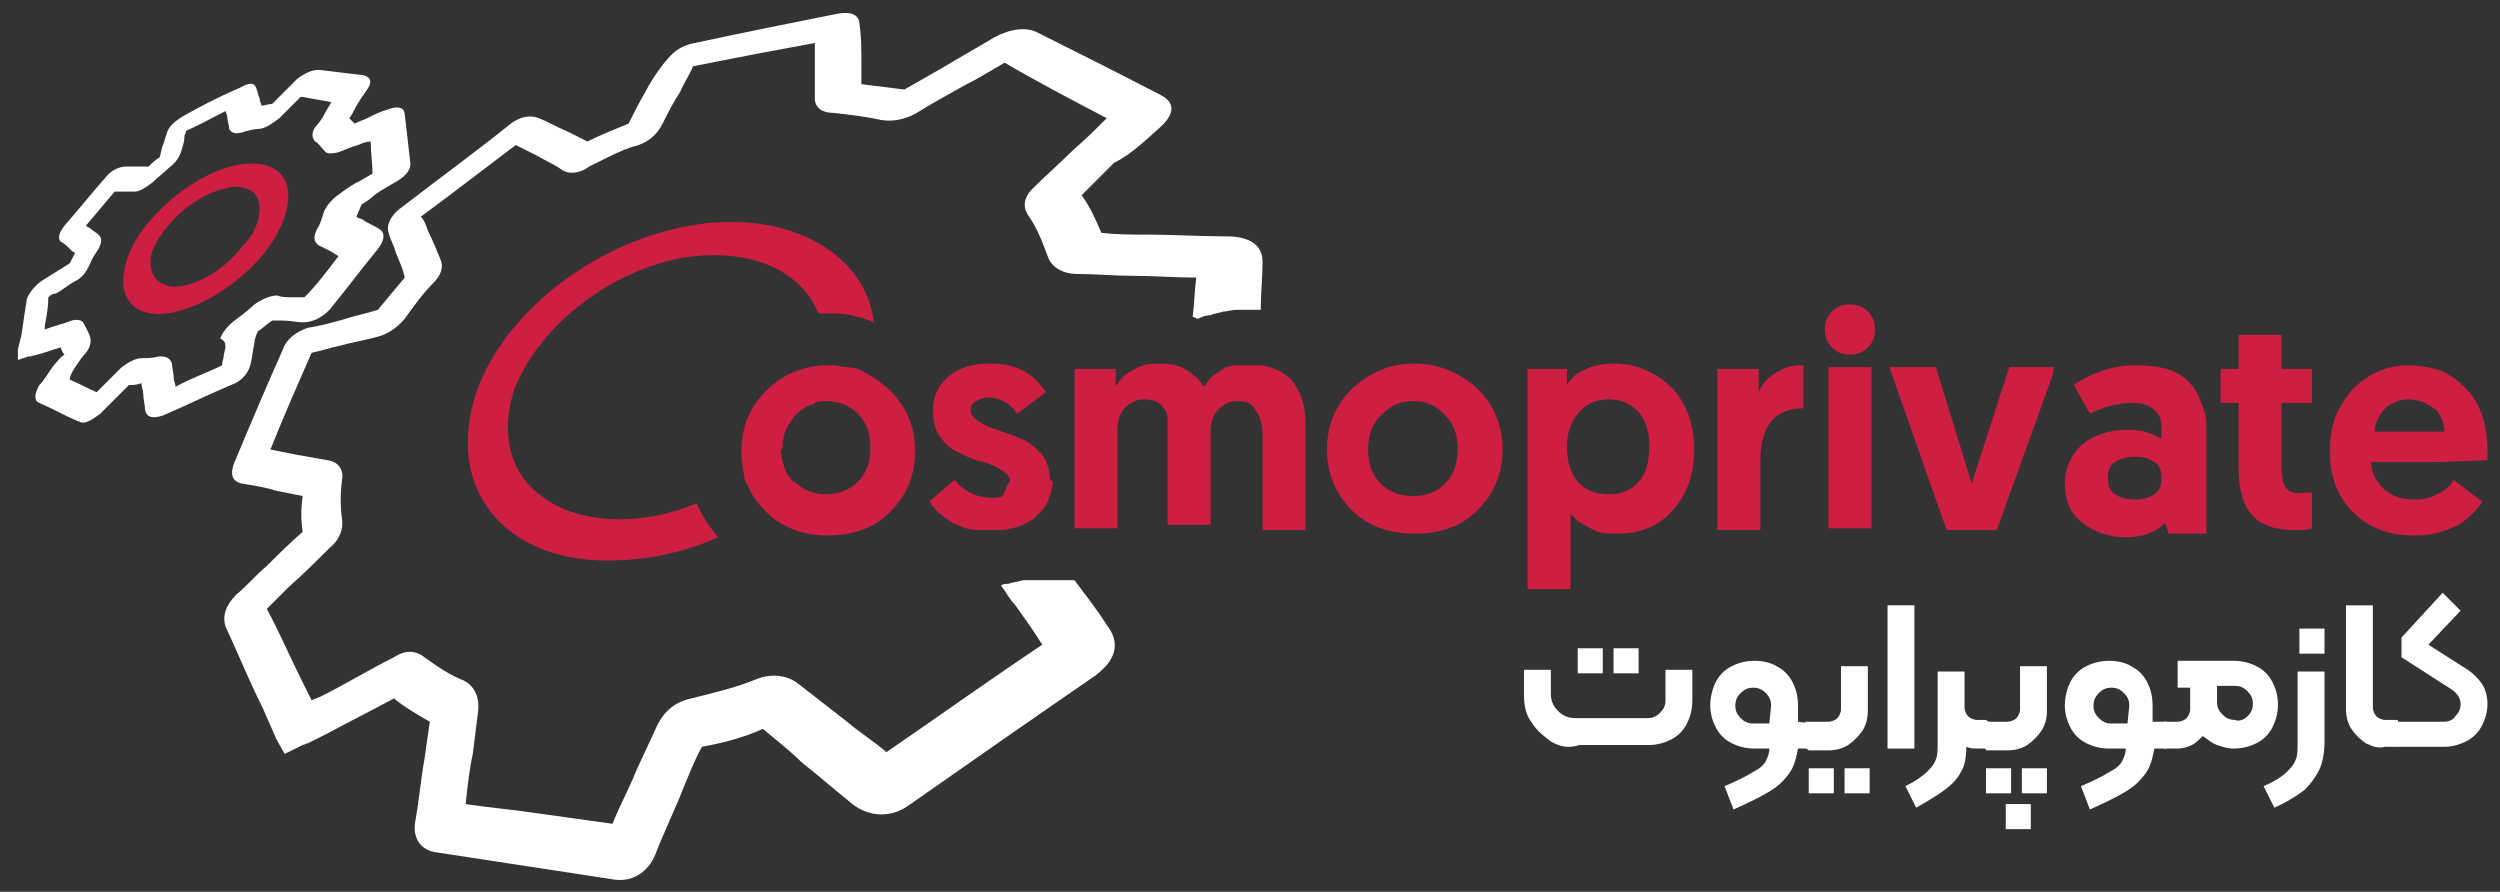 <svg xmlns="http://www.w3.org/2000/svg" xmlns:xlink="http://www.w3.org/1999/xlink" id="Layer_1" x="0px" y="0px" viewBox="0 0 139.6 49.8" style="enable-background:new 0 0 139.6 49.8;" xml:space="preserve"><rect x="0" y="0" width="139.6" height="49.8" fill="#333333" stroke="none"/> <style type="text/css"> .st0{fill:#FFFFFF;} .st1{fill:#CE1F42;} </style> <g> <g> <g> <path class="st0" d="M60,32.4h-2.9l0,0c-0.3,0.1-0.5,0.1-0.8,0.2l0,0c-0.1,0-0.3,0-0.4,0.1c0.3,0.4,0.5,0.8,0.8,1.1 c0.5,0.7,1,1.4,1.5,2.2c-2.7,1.8-5.5,3.8-8.7,6c-0.7-0.6-1.5-1.1-2.2-1.7c-0.9-0.7-1.8-1.4-2.7-2.1c-0.6-0.5-1.5-0.6-2.3-0.3 c-1.2,0.5-2.5,0.8-3.7,1.1c-0.9,0.2-1.5,0.7-1.9,1.5c-0.4,0.9-0.8,1.7-1.2,2.6c-0.4,1-0.9,1.9-1.3,2.9c-1.4-0.2-2.9-0.4-4.3-0.6 c-1.3-0.2-2.6-0.3-3.9-0.5c0.1-0.9,0.2-1.9,0.4-2.8c0.1-0.8,0.2-1.6,0.3-2.4c0.1-1-0.4-1.5-0.8-1.7c-0.8-0.3-1.5-0.8-2.2-1.3 c-0.5-0.4-1.1-0.4-1.7,0c-1.4,0.7-2.7,1.5-4.1,2.2l-0.5,0.2l-0.5-1c-0.7-1.4-1.3-2.8-2-4.1c0.4-0.4,0.8-0.8,1.2-1.2 c0.8-0.7,1.6-1.5,2.3-2.2c0.4-0.3,0.8-0.9,0.7-1.6c-0.1-0.7-0.1-1.5,0-2.2c0.1-0.6-0.2-1-0.8-1.1c-0.6-0.1-1.1-0.2-1.7-0.3 c-0.5-0.1-1-0.2-1.5-0.3c0.8-2,1.6-3.8,2.3-5.4c0.5-0.1,1.1-0.3,1.6-0.4c0.7-0.2,1.4-0.3,2.1-0.5c0.4-0.1,1-0.4,1.5-1 c0.5-0.7,1-1.4,1.6-2s0.5-1.1,0.4-1.3c-0.2-0.5-0.4-1-0.7-1.6c-0.1-0.3-0.2-0.6-0.4-0.8c1.9-1.4,3.7-2.8,5.3-4 c0.4,0.2,0.8,0.4,1.2,0.6c0.5,0.3,1,0.5,1.4,0.8c0.5,0.3,1.1,0.1,1.5-0.2c0.2-0.1,0.4-0.2,0.6-0.3c0.6-0.3,1.2-0.6,1.8-0.8 C36.2,8,36.7,7.5,37,6.9s0.6-1.2,1-1.8c0.2-0.5,0.5-0.9,0.7-1.4c2.5-0.5,4.6-0.9,6.8-1.3c0,0.6,0,1.1,0,1.7c0,0.5,0,0.9,0,1.4 s0.4,0.8,1,0.8c0.9,0.1,1.8,0.2,2.7,0.4c0.6,0.1,1.3,0,2-0.4c0.8-0.5,1.7-1,2.6-1.5c0.8-0.4,1.6-0.9,2.3-1.3c1.7,1,3.6,2,5.7,3.1 c-0.6,0.6-1.2,1.2-1.9,1.8c-0.7,0.7-1.4,1.3-2.1,2c-0.8,0.7-0.6,1.3-0.4,1.6c0.5,0.7,0.8,1.5,1.1,2.3c0.2,0.6,0.8,1,1.7,1 c1,0,2,0.1,3,0.1c1.2,0,2.4,0.1,3.6,0.1c-0.1,0.7-0.1,1.4-0.2,2.2c0.1,0,0.2,0.1,0.3,0.1c0.2-0.1,0.4-0.2,0.7-0.2 c0.2-0.1,0.4-0.1,0.7-0.2c0.2,0,0.5-0.1,0.7-0.1s0.4,0,0.6,0h0.1c0.1,0,0.2,0,0.3,0c0.1,0,0.3,0,0.4,0c0-0.9,0.1-1.8,0.1-2.7 s-0.7-1.4-2-1.4c-1.5,0-3-0.1-4.5-0.1c-0.9,0-1.7,0-2.5-0.1c-0.3-0.7-0.6-1.4-1.1-2.1c0.6-0.6,1.2-1.2,1.8-1.8 c1-0.5,1.8-1.3,2.7-2.1c0.7-0.7,0.7-1.3-0.1-1.7c-2.5-1.3-4.9-2.5-6.9-3.5c-0.6-0.3-1.5-0.2-2.4,0.3c-1,0.6-1.9,1.1-2.9,1.7 c-0.7,0.4-1.4,0.8-2.1,1.2c-0.8-0.1-1.6-0.2-2.4-0.3c0-0.4,0-0.8,0-1.2c0-0.7,0-1.4-0.1-2.1c0-0.6-0.5-0.8-1.4-0.6l0,0 c-2.5,0.5-5,1-7.8,1.6c-1.1,0.2-1.5,0.9-1.7,1.1C36.7,4,36.3,4.6,36,5.2c-0.3,0.5-0.6,1.1-0.9,1.7c-0.7,0.3-1.5,0.6-2.3,1 c-0.4-0.2-0.8-0.4-1.2-0.6c-0.5-0.2-1-0.5-1.5-0.7C29.6,6.4,29,6.5,28.4,7c-1.6,1.3-3.8,2.9-6,4.6c-0.3,0.2-0.9,0.8-0.7,1.4 c0.1,0.4,0.3,0.7,0.4,1.1c0.2,0.5,0.4,0.9,0.5,1.4c-0.5,0.6-1,1.2-1.5,1.8c-0.6,0.2-1.2,0.3-1.8,0.5c-0.7,0.2-1.4,0.4-2.1,0.5 c-0.6,0.2-1.2,0.6-1.4,1.2c-0.8,1.8-1.7,3.9-2.7,6.3c-0.3,0.7-0.1,1.1,0.4,1.2c0.6,0.1,1.3,0.2,1.9,0.4c0.5,0.1,1,0.2,1.5,0.3 c-0.1,0.7-0.1,1.4,0,2c-0.7,0.6-1.4,1.3-2,1.9c-0.6,0.5-1.1,1.1-1.7,1.6c-0.6,0.6-0.8,1.2-0.6,1.8c0.7,1.5,1.3,3,2.1,4.6l0.7,1.6 c0,0.1,0.1,0.1,0.1,0.2l0.4,0.7l1-0.5c0.1,0,0.2-0.1,0.3-0.1l1-0.5c1.3-0.7,2.5-1.3,3.8-2c0.6,0.5,1.3,0.9,2,1.3 c-0.1,0.7-0.2,1.4-0.3,2.1c-0.2,1.1-0.3,2.3-0.5,3.4c-0.2,1,0.3,1.7,1.2,1.8l0,0c3.3,0.5,6.5,1,9.8,1.5l0,0 c1.1,0.2,2-0.4,2.4-1.4c0.5-1.3,1.1-2.5,1.6-3.8c0.3-0.7,0.6-1.5,1-2.2c1.1-0.2,2.3-0.5,3.4-1c0.7,0.6,1.5,1.2,2.2,1.9 c0.9,0.7,1.8,1.5,2.8,2.3c0.9,0.7,2.1,0.8,3.1,0.1c4-2.8,7.3-5.1,10.5-7.3c0.5-0.4,1.7-1.4,0.6-2.8C61.3,34.1,60.6,33.2,60,32.4z "></path> <path class="st1" d="M38.8,14.3c2.2-0.2,4.2,0.2,5.6,1.4c0.6,0.5,1,1.1,1.3,1.8c0.1,0,0.3,0,0.4,0c0.1,0,0.2,0,0.2,0 c0.1,0,0.2,0,0.2,0c0.8,0,1.6,0.2,2.3,0.5c-0.2-1.6-1-2.9-2.3-3.9c-1.5-1.1-3.4-1.7-5.6-1.7c-0.5,0-1.1,0-1.7,0.1 c-5.6,0.7-11,4.8-12.6,9.4c-0.8,2.4-0.6,4.7,0.6,6.4c1.3,1.9,3.7,3,6.7,3c2.1,0,4.2-0.4,6.2-1.3c-0.5-0.6-0.9-1.2-1.2-1.9 C37.5,28.7,36,29,34.6,29c-2.3,0-4.2-0.8-5.3-2.2c-1-1.3-1.2-3.1-0.6-5C30.1,18.1,34.4,14.8,38.8,14.3z"></path> <path class="st1" d="M41.8,27.2c0.2,0.5,0.5,0.9,0.9,1.3c0,0,0,0,0.1,0.1c0,0,0,0,0.1,0.1c0.9,0.8,2,1.2,3.3,1.2 c1.4,0,2.6-0.4,3.5-1.3s1.4-2,1.4-3.4s-0.5-2.5-1.4-3.4c-0.3-0.3-0.6-0.5-0.9-0.7c-0.2-0.1-0.3-0.2-0.5-0.3 c-0.3-0.2-0.7-0.3-1.1-0.3c-0.2,0-0.4-0.1-0.6-0.1c-0.1,0-0.1,0-0.2,0h-0.2l0,0c-1.3,0-2.5,0.5-3.4,1.4s-1.4,2-1.4,3.4 c0,0.6,0.1,1.1,0.2,1.6l0,0l0,0C41.6,26.9,41.7,27,41.8,27.2z M43.7,24.9c0-0.7,0.3-1.2,0.7-1.7c0.3-0.3,0.6-0.5,0.9-0.6 c0.1,0,0.1,0,0.2-0.1c0.2-0.1,0.4-0.1,0.6-0.1c0.7,0,1.3,0.2,1.8,0.7l0,0l0,0c0.5,0.5,0.7,1.1,0.7,1.9s-0.2,1.4-0.7,1.9 s-1.1,0.7-1.8,0.7c-0.6,0-1.1-0.2-1.5-0.5c-0.1-0.1-0.2-0.2-0.3-0.2c-0.2-0.2-0.4-0.5-0.5-0.8s-0.2-0.7-0.2-1 C43.7,25.1,43.7,25,43.7,24.9C43.7,25,43.7,24.9,43.7,24.9L43.7,24.9L43.7,24.9z"></path> <path class="st0" d="M14,20.3c0.1-0.4,0.1-0.7,0.2-1.1c0-0.2,0.1-0.5,0.2-0.7c0.3-0.2,0.5-0.4,0.8-0.6c0.2,0,0.4,0,0.6,0 c0.4,0,0.8,0.1,1.1,0.1c0.5,0,1-0.2,1.5-0.7c0.9-1.1,1.8-2.3,2.7-3.4c0.4-0.5,0.4-0.9,0.1-1.1c-0.3-0.2-0.6-0.3-0.9-0.5 c-0.1-0.1-0.3-0.1-0.4-0.2c0.1-0.2,0.2-0.5,0.3-0.7c0.2-0.1,0.5-0.3,0.7-0.5c0.4-0.3,0.8-0.5,1.3-0.8C22.7,9.8,23,9.4,22.9,9 c-0.1-0.9-0.2-1.8-0.3-2.6c0-0.4-0.4-0.5-0.9-0.3c-0.4,0.1-0.8,0.3-1.2,0.5c-0.2,0.1-0.5,0.2-0.7,0.3c-0.1-0.1-0.2-0.2-0.3-0.3 c0.1-0.1,0.2-0.3,0.3-0.5C20,5.7,20.3,5.3,20.5,5c0.3-0.4,0.2-0.7-0.2-0.8c-0.8-0.1-1.7-0.2-2.5-0.3c-0.4,0-0.8,0.2-1.2,0.5 c-0.3,0.3-0.5,0.5-0.8,0.8c-0.2,0.2-0.4,0.4-0.6,0.6c-0.2,0-0.4,0.1-0.6,0.1c0-0.1-0.1-0.2-0.1-0.4c-0.1-0.2-0.1-0.4-0.2-0.6 c-0.1-0.3-0.4-0.3-0.9,0C12,5.5,11.1,6,10.2,6.5C9.9,6.7,9.4,7,9.3,7.5C9.2,7.7,9.2,7.9,9.1,8.1C9,8.3,9,8.6,8.9,8.8 C8.7,8.9,8.5,9.1,8.3,9.3H7c-0.3,0-0.8,0.2-1.1,0.6c-0.8,0.9-1.5,1.8-2.3,2.7c-0.3,0.4-0.4,0.7-0.2,0.9c0.2,0.1,0.3,0.2,0.5,0.4 C4,14,4.1,14.1,4.2,14.1c-0.1,0.2-0.2,0.4-0.3,0.6c-0.3,0.2-0.5,0.3-0.8,0.5s-0.5,0.3-0.8,0.5c-0.4,0.3-0.7,0.7-0.8,1 c-0.1,0.6-0.2,1.3-0.3,2L1,19.5v0.1v0.5l0.6-0.2h0.1l0.4-0.1c0.4-0.1,0.9-0.3,1.3-0.4c0,0.1,0.1,0.3,0.2,0.4 C3.3,20,3.2,20.2,3,20.4c-0.3,0.4-0.5,0.8-0.8,1.1c-0.3,0.5-0.3,0.9,0,1c0.7,0.3,1.4,0.7,2.1,1c0.1,0,0.2,0.1,0.3,0.1 c0.3,0,0.6-0.2,1-0.5C6,22.7,6.3,22.4,6.7,22c0.2-0.2,0.4-0.4,0.5-0.5c0.2,0,0.4,0,0.7-0.1C7.9,21.6,8,21.8,8,22 c0,0.3,0.1,0.6,0.1,0.9c0.1,0.4,0.4,0.5,1,0.3c1.4-0.6,2.6-1.2,3.8-1.7C13.5,21.3,13.9,20.8,14,20.3z M12.5,19.8 c0,0.2-0.1,0.4-0.1,0.6c-0.8,0.4-1.7,0.7-2.6,1.2c0-0.2-0.1-0.3-0.1-0.5c0-0.3-0.1-0.6-0.1-0.8c-0.1-0.3-0.3-0.4-0.7-0.4 C8.5,20,8.2,20,7.9,20s-0.7,0.2-1.1,0.5C6.5,20.8,6.3,21,6,21.3c-0.2,0.2-0.4,0.4-0.6,0.6c-0.5-0.2-1-0.5-1.5-0.7 c0-0.2,0.1-0.4,0.3-0.7s0.4-0.6,0.6-0.8c0.3-0.4,0.3-0.7,0.2-1c-0.1-0.2-0.2-0.4-0.3-0.6c-0.1-0.2-0.3-0.3-0.7-0.2 c-0.5,0.2-1,0.3-1.5,0.5v-0.2c0.1-0.5,0.2-1.1,0.2-1.6c0.1-0.1,0.2-0.2,0.4-0.2c0.4-0.2,0.7-0.5,1.1-0.7s0.6-0.5,0.8-0.9 c0.1-0.3,0.3-0.6,0.5-0.9c0.2-0.4,0.2-0.6,0-0.8c-0.1-0.1-0.3-0.2-0.4-0.3s-0.2-0.1-0.3-0.2c0.5-0.6,1.1-1.3,1.6-1.9 c0.1,0,0.3,0,0.4,0c0.2,0,0.5,0,0.7,0c0.3,0,0.6-0.2,1-0.5c0.3-0.3,0.6-0.5,0.9-0.8c0.4-0.3,0.6-0.6,0.7-0.9 c0.1-0.3,0.2-0.6,0.2-0.9c0-0.1,0.1-0.2,0.1-0.3c0.7-0.3,1.4-0.7,2.2-1.1c0,0.1,0.1,0.2,0.1,0.4c0,0.2,0.1,0.4,0.1,0.6 c0.1,0.2,0.3,0.3,0.7,0.2c0.3-0.1,0.7-0.2,0.9-0.2c0.4,0,0.8-0.3,1.2-0.6c0.3-0.3,0.6-0.6,0.8-0.8c0.1-0.1,0.3-0.3,0.4-0.4 c0.6,0.1,1.1,0.2,1.7,0.3c-0.1,0.2-0.3,0.5-0.4,0.7s-0.3,0.5-0.5,0.7c-0.2,0.3-0.2,0.6,0,0.8c0.2,0.1,0.3,0.3,0.5,0.5 c0.1,0.2,0.4,0.2,0.8,0.1c0.3-0.1,0.7-0.3,1.1-0.4c0.2-0.1,0.5-0.2,0.7-0.2c0,0.6,0.1,1.2,0.1,1.8c-0.2,0.1-0.5,0.3-0.7,0.4 c-0.4,0.2-0.7,0.4-1.1,0.7c-0.6,0.4-0.8,0.8-0.9,1c-0.1,0.3-0.2,0.7-0.4,1c-0.2,0.4-0.2,0.7,0.1,0.9c0.2,0.1,0.4,0.2,0.6,0.3 s0.3,0.2,0.5,0.3c-0.6,0.8-1.2,1.6-1.9,2.3c-0.2,0-0.4,0-0.7,0c-0.3,0-0.6,0-0.8-0.1c-0.5,0-1,0.3-1.3,0.5 c-0.3,0.3-0.7,0.6-1.1,0.9c-0.4,0.3-0.7,0.7-0.8,1C12.7,19.1,12.6,19.4,12.5,19.8z"></path> <path class="st1" d="M14.7,14.2c0.9-1.1,1.4-2.3,1.4-3.3c0-0.9-0.5-1.5-1.4-1.7c-1.8-0.4-4.5,1-6.3,3.1c-0.9,1-1.4,2.1-1.5,3.1 s0.3,1.7,1.1,2c0.4,0.1,0.8,0.2,1.3,0.1C11,17.3,13.2,16,14.7,14.2z M9.8,16c-0.2,0-0.4,0-0.6-0.1c-0.5-0.2-0.8-0.6-0.8-1.3 c0-0.6,0.4-1.3,1-2c0.9-1.1,2.2-1.9,3.3-2.1c0.3-0.1,0.6-0.1,0.9,0c0.6,0.1,0.9,0.5,0.9,1.2c0,0.6-0.3,1.4-1,2.1 C12.5,15.1,10.9,16,9.8,16z"></path> <path class="st1" d="M58.6,26.5c0-0.3-0.1-0.5-0.2-0.8c-0.1-0.1-0.1-0.2-0.2-0.3c0-0.1-0.1-0.1-0.2-0.2c-0.1-0.1-0.1-0.1-0.2-0.2 l0,0c-0.2-0.2-0.5-0.4-0.8-0.5c-0.4-0.2-0.8-0.3-1.3-0.5c-0.4-0.1-0.8-0.3-1.1-0.5s-0.4-0.4-0.4-0.6s0.1-0.4,0.3-0.5 s0.4-0.2,0.7-0.2c0.6,0,1.2,0.3,1.6,0.9l1.6-1.2c-0.7-1.1-1.7-1.6-3.1-1.6c-0.9,0-1.7,0.2-2.3,0.7s-0.9,1.1-0.9,1.9 c0,0.6,0.1,1.1,0.4,1.5c0.3,0.4,0.6,0.7,1.1,0.9c0.4,0.2,0.8,0.4,1.3,0.5c0.4,0.1,0.8,0.3,1.1,0.5s0.4,0.4,0.4,0.6 c-0.1,0.1-0.2,0.2-0.2,0.4c-0.1,0.1-0.1,0.2-0.2,0.4c-0.2,0.1-0.4,0.1-0.6,0.1c-0.8,0-1.5-0.3-2.1-1L51.9,28 c0.3,0.5,0.7,0.8,1.3,1.2c0.4,0.2,0.9,0.4,1.4,0.4l0,0l0,0c0.1,0,0.2,0,0.3,0s0.2,0,0.3,0s0.2,0,0.4,0c0.1,0,0.2,0,0.4,0 c0.7-0.1,1.3-0.3,1.8-0.7c0.3-0.3,0.6-0.6,0.7-0.9c0.1-0.2,0.1-0.4,0.2-0.5c0-0.2,0.1-0.4,0.1-0.6l0,0l0,0 C58.6,26.8,58.6,26.6,58.6,26.5z"></path> <path class="st1" d="M70.4,20.4c0,0-0.1,0-0.2,0s-0.1,0-0.2,0s-0.2,0-0.3,0c-0.1,0-0.3,0-0.4,0s-0.1,0-0.2,0s-0.1,0-0.2,0 s-0.3,0.1-0.4,0.1s-0.2,0.1-0.2,0.1l0,0l0,0c-0.2,0.1-0.4,0.3-0.6,0.4l-0.1,0.1c-0.1,0.1-0.2,0.3-0.4,0.5 c-0.1-0.2-0.3-0.5-0.5-0.6c-0.5-0.5-1.1-0.7-2-0.7c-0.6,0-1,0.1-1.5,0.4c-0.4,0.2-0.7,0.5-0.9,0.9v-1H60v3.9v2.7v2.3h2.4v-2.8V24 c0-0.5,0.1-0.9,0.4-1.2c0.3-0.3,0.6-0.5,1.1-0.5c0.4,0,0.8,0.1,1,0.4c0.2,0.2,0.3,0.4,0.3,0.7l0,0l0,0c0,0.1,0,0.2,0,0.2 c0,0.1,0,0.1,0,0.2V26v3.3h2.4V26v-1.8c0-0.5,0.1-1,0.4-1.3s0.6-0.5,1.1-0.5s0.8,0.1,1,0.5c0.1,0.1,0.1,0.2,0.2,0.3l0,0 c0.1,0.3,0.2,0.6,0.2,1v5.4h2.4v-6c0-1-0.3-1.8-0.8-2.4C71.6,20.7,71.1,20.5,70.4,20.4z"></path> <path class="st1" d="M79,20.3c-1.4,0-2.5,0.5-3.5,1.4c-0.9,0.9-1.4,2-1.4,3.4s0.5,2.5,1.4,3.4s2.1,1.3,3.5,1.3s2.6-0.4,3.5-1.3 s1.4-2,1.4-3.4s-0.5-2.5-1.4-3.4C81.5,20.8,80.3,20.3,79,20.3z M80.7,27c-0.5,0.5-1.1,0.7-1.8,0.7c-0.7,0-1.3-0.2-1.8-0.7 s-0.7-1.1-0.7-1.9s0.2-1.4,0.7-1.9s1-0.8,1.8-0.8c0.7,0,1.3,0.2,1.8,0.8c0.5,0.5,0.7,1.1,0.7,1.9C81.4,25.8,81.2,26.5,80.7,27z"></path> <path class="st1" d="M90.1,20.3c-0.5,0-0.9,0.1-1.3,0.2c-0.4,0.2-0.7,0.3-0.9,0.5c-0.2,0.2-0.3,0.3-0.4,0.5v-0.9h-2.2v12.3h2.4 v-4.2c0.1,0.1,0.3,0.3,0.4,0.4c0.2,0.1,0.5,0.3,0.9,0.5s0.9,0.2,1.3,0.2c1.3,0,2.3-0.4,3.1-1.3c0.8-0.9,1.2-2,1.2-3.4 s-0.4-2.5-1.2-3.4C92.5,20.8,91.4,20.3,90.1,20.3z M91.5,26.9c-0.4,0.5-1,0.7-1.7,0.7s-1.2-0.2-1.7-0.7c-0.4-0.5-0.6-1.1-0.6-2 c0-0.7,0.2-1.3,0.6-1.8s1-0.8,1.7-0.8s1.2,0.2,1.7,0.7c0.4,0.5,0.6,1.1,0.6,1.9C92.1,25.8,91.9,26.5,91.5,26.9z"></path> <path class="st1" d="M98.2,21.9v-1.3h-2.3v9h2.4v-3.9c0-1.9,0.8-2.9,2.4-2.9v-2.4c-0.6,0-1.1,0.1-1.5,0.4 C98.8,21,98.4,21.4,98.2,21.9z"></path> <path class="st1" d="M103.3,17c-0.4,0-0.7,0.1-1,0.4s-0.4,0.6-0.4,1s0.1,0.7,0.4,1s0.6,0.4,1,0.4s0.7-0.1,1-0.4s0.4-0.6,0.4-1 s-0.1-0.7-0.4-1S103.7,17,103.3,17z"></path> <rect x="102.1" y="20.5" class="st1" width="2.4" height="9"></rect> <polygon class="st1" points="110.1,27 108.1,20.5 105.5,20.5 108.7,29.6 111.5,29.6 114.6,21 114.7,20.5 112.2,20.5 "></polygon> <path class="st1" d="M122.2,21.3c-0.6-0.6-1.5-0.9-2.9-0.9c-0.7,0-1.3,0.1-1.9,0.3c-0.6,0.2-1.2,0.5-1.6,0.8l0.9,1.6 c0.8-0.4,1.6-0.6,2.4-0.6c0.5,0,0.9,0.1,1.2,0.4c0.3,0.2,0.4,0.6,0.4,1v0.6c-0.5-0.3-1.1-0.5-1.9-0.5c-1,0-1.9,0.3-2.5,0.8 s-1,1.3-1,2.2c0,0.9,0.3,1.7,1,2.2c0.6,0.5,1.5,0.8,2.4,0.8c1,0,1.7-0.3,2.2-0.8l0.2,0.6h2.1v-5.7c0-0.4,0-0.8-0.1-1.1 C122.8,22.1,122.6,21.7,122.2,21.3z M120.3,27.6c-0.3,0.2-0.7,0.3-1.1,0.3s-0.8-0.1-1.1-0.3c-0.3-0.2-0.4-0.5-0.4-0.9 s0.1-0.7,0.4-0.9c0.3-0.2,0.7-0.3,1.1-0.3c0.5,0,0.8,0.1,1.1,0.3c0.3,0.2,0.4,0.5,0.4,0.9C120.7,27.1,120.6,27.4,120.3,27.6z"></path> <path class="st1" d="M127.7,27.3c-0.2-0.2-0.3-0.6-0.3-1.3v-3.5h1.7v-1.9h-1.7v-1.9H125v1.9h-1v1.9h1V26c0,1.2,0.2,2.1,0.7,2.7 s1.3,0.9,2.4,0.9c0.4,0,0.8,0,1-0.1v-2c-0.1,0-0.3,0-0.4,0C128.2,27.6,127.9,27.5,127.7,27.3z"></path> <path class="st1" d="M138.9,25.7c0-0.1,0-0.3,0-0.5c0-1.5-0.4-2.7-1.2-3.5c-0.5-0.5-1-0.9-1.7-1.1c-0.5-0.1-1-0.2-1.5-0.2 c-1.3,0-2.3,0.5-3.2,1.4c-0.4,0.5-0.7,1-0.9,1.5c-0.2,0.6-0.3,1.2-0.3,1.9c0,1.4,0.4,2.5,1.3,3.4c0.9,0.9,2,1.3,3.4,1.3 c0.4,0,0.7,0,1.1-0.1c0.5-0.1,1-0.3,1.4-0.5c0.6-0.4,1.1-0.9,1.3-1.3l-1.6-1.2c-0.2,0.4-0.5,0.6-0.9,0.8 c-0.4,0.2-0.8,0.3-1.3,0.3c-0.7,0-1.2-0.2-1.7-0.6c-0.4-0.4-0.7-0.9-0.7-1.5h3.7L138.9,25.7L138.9,25.7z M133.2,22.8 c0.3-0.3,0.8-0.5,1.3-0.5s1,0.2,1.4,0.5c0.2,0.1,0.3,0.3,0.4,0.5c0.1,0.2,0.2,0.5,0.2,0.8h-0.2h-3.7 C132.6,23.6,132.9,23.1,133.2,22.8z"></path> </g> </g> <g> <path class="st0" d="M86.6,41.4c-0.4-0.3-0.8-0.6-1.1-1.1c-0.3-0.4-0.4-0.9-0.4-1.5v-1.4h1.5v1.3c0,0.4,0.1,0.7,0.4,1 s0.6,0.4,1,0.4h4c0.3,0,0.5-0.1,0.7-0.3s0.3-0.4,0.3-0.7v-1.7h1.5v1.7c0,0.5-0.1,0.9-0.3,1.3c-0.2,0.4-0.5,0.7-0.9,0.9 s-0.8,0.3-1.2,0.3h-3.9C87.6,41.8,87.1,41.7,86.6,41.4z M88.1,36.2h1.4v1.4h-1.4V36.2z M90.1,36.2h1.4v1.4h-1.4V36.2z"></path> <path class="st0" d="M101.1,40.4v1.3c0,0.1,0,0.1-0.1,0.1h-0.6c-0.1,0.5-0.2,1-0.5,1.4s-0.6,0.7-1.1,1s-1.1,0.6-2,1l-0.5-1.3 c0.7-0.3,1.3-0.6,1.6-0.8c0.4-0.2,0.6-0.4,0.7-0.6c0.1-0.2,0.2-0.4,0.2-0.7H98c-0.5,0-0.9-0.1-1.3-0.3S96,41,95.8,40.6 c-0.2-0.4-0.3-0.8-0.3-1.2s0.1-0.9,0.3-1.3c0.2-0.4,0.5-0.7,0.9-0.9s0.8-0.3,1.3-0.3c0.4,0,0.9,0.1,1.2,0.3 c0.4,0.2,0.7,0.5,0.9,0.9c0.2,0.4,0.3,0.8,0.3,1.3v0.9L101.1,40.4C101,40.3,101.1,40.3,101.1,40.4z M98.9,39.4 c0-0.3-0.1-0.5-0.3-0.7c-0.2-0.2-0.4-0.3-0.7-0.3c-0.3,0-0.5,0.1-0.7,0.3s-0.3,0.4-0.3,0.7s0.1,0.5,0.3,0.7 c0.2,0.2,0.4,0.3,0.7,0.3h0.9L98.9,39.4L98.9,39.4z"></path> <path class="st0" d="M100.8,41.7v-1.3c0-0.1,0-0.1,0.1-0.1h1.2c0.2,0,0.4-0.1,0.5-0.2c0.1-0.1,0.2-0.3,0.2-0.5v-2.4h1.5v2.5 c0,0.4-0.1,0.8-0.3,1.1c-0.2,0.3-0.5,0.6-0.8,0.8s-0.7,0.3-1.1,0.3H101C100.9,41.8,100.8,41.8,100.8,41.7z M101,42.9h1.4v1.4H101 V42.9z M103,42.9h1.4v1.4H103V42.9z"></path> <path class="st0" d="M105.4,33.8h1.5v8h-1.5V33.8z"></path> <path class="st0" d="M111.1,40.4v1.3c0,0.1,0,0.1-0.1,0.1h-0.5c-0.3,0-0.5,0-0.7-0.1c0,0.6-0.1,1.1-0.3,1.4 c-0.2,0.4-0.5,0.7-0.9,1s-0.9,0.6-1.6,1l-0.6-1.2c0.6-0.3,1-0.6,1.2-0.8s0.4-0.4,0.5-0.7c0.1-0.2,0.1-0.6,0.1-1v-3.9h1.5v2 c0,0.2,0.1,0.4,0.2,0.5s0.3,0.2,0.5,0.2h0.5C111,40.3,111.1,40.3,111.1,40.4z"></path> <path class="st0" d="M110.8,41.7v-1.3c0-0.1,0-0.1,0.1-0.1h1.2c0.2,0,0.4-0.1,0.5-0.2c0.1-0.1,0.2-0.3,0.2-0.5v-2.4h1.5v2.5 c0,0.4-0.1,0.8-0.3,1.1c-0.2,0.3-0.5,0.6-0.8,0.8s-0.7,0.3-1.1,0.3h-1.2C110.9,41.8,110.8,41.8,110.8,41.7z M110.9,42.9h1.4v1.4 h-1.4V42.9z M112,44.9h1.4v1.4H112V44.9z M112.9,42.9h1.4v1.4h-1.4V42.9z"></path> <path class="st0" d="M121,40.4v1.3c0,0.1,0,0.1-0.1,0.1h-0.6c-0.1,0.5-0.2,1-0.5,1.4s-0.6,0.7-1.1,1s-1.1,0.6-2,1l-0.5-1.3 c0.7-0.3,1.3-0.6,1.6-0.8c0.4-0.2,0.6-0.4,0.7-0.6c0.1-0.2,0.2-0.4,0.2-0.7h-0.9c-0.5,0-0.9-0.1-1.3-0.3s-0.7-0.5-0.9-0.9 c-0.2-0.4-0.3-0.8-0.3-1.2s0.1-0.9,0.3-1.3c0.2-0.4,0.5-0.7,0.9-0.9s0.8-0.3,1.3-0.3c0.4,0,0.9,0.1,1.2,0.3 c0.4,0.2,0.7,0.5,0.9,0.9c0.2,0.4,0.3,0.8,0.3,1.3v0.9h0.6C121,40.3,121,40.3,121,40.4z M118.9,39.4c0-0.3-0.1-0.5-0.3-0.7 c-0.2-0.2-0.4-0.3-0.7-0.3c-0.3,0-0.5,0.1-0.7,0.3s-0.3,0.4-0.3,0.7s0.1,0.5,0.3,0.7c0.2,0.2,0.4,0.3,0.7,0.3h0.9L118.9,39.4 L118.9,39.4z"></path> <path class="st0" d="M126,37.2c0.4,0.2,0.7,0.5,0.9,0.9c0.2,0.4,0.3,0.8,0.3,1.2c0,0.5-0.1,0.9-0.3,1.3c-0.2,0.4-0.5,0.7-0.9,0.9 s-0.8,0.3-1.3,0.3c-0.3,0-0.6-0.1-0.9-0.2c-0.3-0.1-0.5-0.3-0.8-0.5c-0.2,0.2-0.4,0.4-0.6,0.5s-0.5,0.2-0.8,0.2h-0.7 c-0.1,0-0.1,0-0.1-0.1v-1.3c0-0.1,0-0.1,0.1-0.1h0.7c0.2,0,0.4-0.1,0.5-0.2c0.1-0.1,0.2-0.3,0.2-0.5v-1.2h-0.7v-1.5h3.1 C125.2,36.9,125.6,37,126,37.2z M125.5,40c0.2-0.2,0.3-0.4,0.3-0.7s-0.1-0.5-0.3-0.7c-0.2-0.2-0.4-0.3-0.7-0.3h-1v0.9 c0,0.3,0.1,0.5,0.3,0.7c0.2,0.2,0.4,0.3,0.7,0.3C125,40.3,125.3,40.2,125.5,40z"></path> <path class="st0" d="M127.7,43.1c0.2-0.2,0.4-0.4,0.5-0.7c0.1-0.2,0.1-0.6,0.1-1v-3.9h1.5v3.9c0,0.6-0.1,1.2-0.3,1.6 c-0.2,0.4-0.5,0.8-0.8,1.1c-0.4,0.3-1,0.7-1.7,1l-0.6-1.2C127.1,43.6,127.5,43.3,127.7,43.1z M128.4,35.1h1.4v1.4h-1.4V35.1z"></path> <path class="st0" d="M132.1,41.5c-0.3-0.2-0.6-0.5-0.8-0.8S131,40,131,39.6v-5.8h1.5v5.7c0,0.2,0.1,0.4,0.2,0.5 c0.1,0.1,0.3,0.2,0.5,0.2h0.6c0.1,0,0.1,0,0.1,0.1v1.3c0,0.1,0,0.1-0.1,0.1h-0.6C132.8,41.8,132.5,41.7,132.1,41.5z"></path> <path class="st0" d="M133.8,40.3h2.7c0.2,0,0.5-0.1,0.6-0.3c0.2-0.2,0.3-0.4,0.3-0.7s-0.2-0.6-0.5-0.8l-2.8-1.8v-1.1l2.3-2.5l1,1 l-1.8,1.9l2.2,1.4c0.3,0.2,0.6,0.5,0.8,0.8s0.3,0.7,0.3,1.1c0,0.4-0.1,0.8-0.3,1.2s-0.5,0.7-0.9,0.9s-0.8,0.3-1.2,0.3h-2.6 c-0.1,0-0.1,0-0.1-0.1V40.3C133.7,40.3,133.8,40.3,133.8,40.3z"></path> </g> </g> </svg>